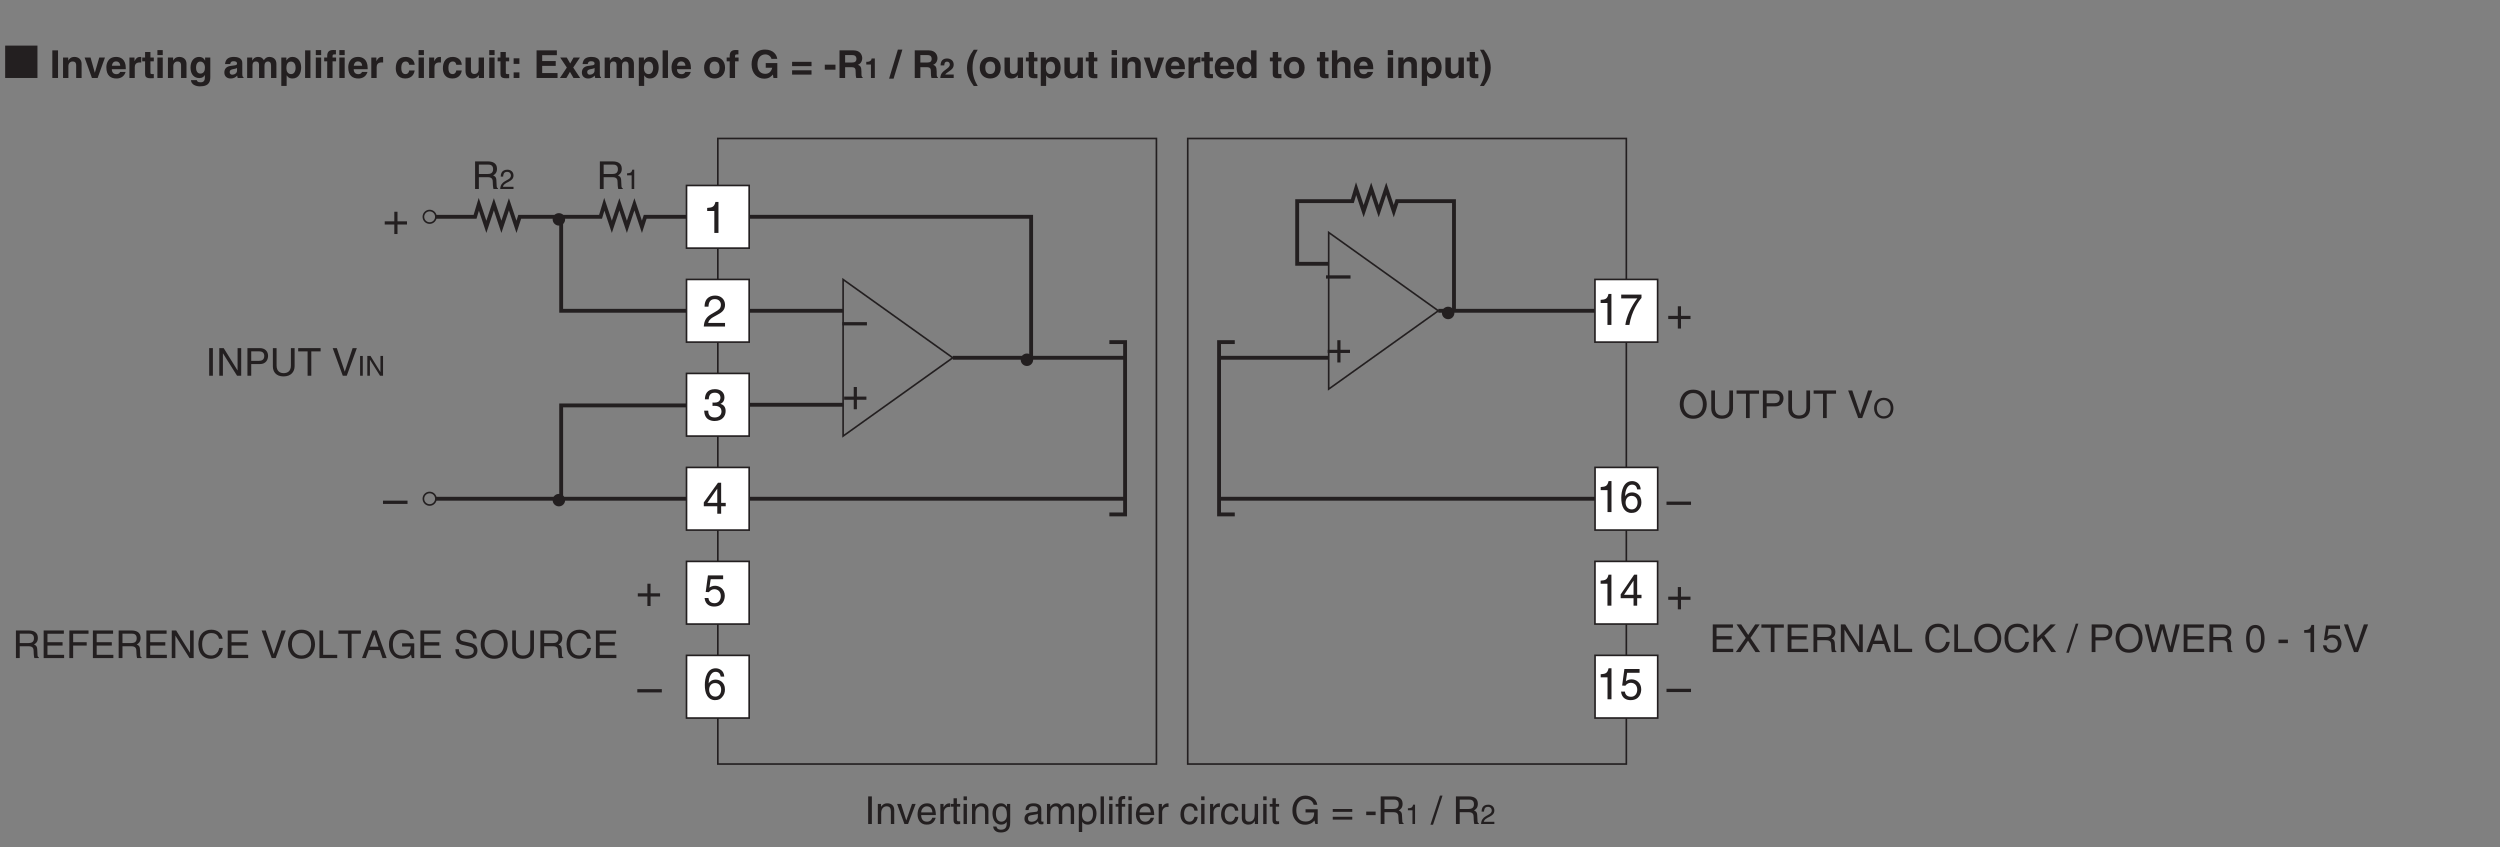 <?xml version="1.0" encoding="UTF-8"?>
<svg xmlns="http://www.w3.org/2000/svg" xmlns:xlink="http://www.w3.org/1999/xlink" width="452.42pt" height="153.37pt" viewBox="0 0 452.42 153.37" version="1.2">
<rect x="0" y="0" width="452.42" height="153.37" fill="#808080" stroke="none"/>
<defs>
<g>
<symbol overflow="visible" id="glyph0-0">
<path style="stroke:none;" d="M 0 0 L 3.984 0 L 3.984 -5.578 L 0 -5.578 Z M 1.984 -3.141 L 0.641 -5.172 L 3.344 -5.172 Z M 2.234 -2.781 L 3.578 -4.828 L 3.578 -0.75 Z M 0.641 -0.391 L 1.984 -2.438 L 3.344 -0.391 Z M 0.391 -4.828 L 1.75 -2.781 L 0.391 -0.75 Z M 0.391 -4.828 "/>
</symbol>
<symbol overflow="visible" id="glyph0-1">
<path style="stroke:none;" d="M 2.047 -2.297 L 0.312 -2.297 L 0.312 -1.719 L 2.047 -1.719 L 2.047 0 L 2.625 0 L 2.625 -1.719 L 4.344 -1.719 L 4.344 -2.297 L 2.625 -2.297 L 2.625 -4.031 L 2.047 -4.031 Z M 2.047 -2.297 "/>
</symbol>
<symbol overflow="visible" id="glyph0-2">
<path style="stroke:none;" d="M 4.438 -2.5 L 0 -2.5 L 0 -1.906 L 4.438 -1.906 Z M 4.438 -2.5 "/>
</symbol>
<symbol overflow="visible" id="glyph0-3">
<path style="stroke:none;" d="M 2.859 -5.609 L 2.312 -5.609 C 2.094 -4.688 1.719 -4.594 0.812 -4.531 L 0.812 -3.969 L 2.109 -3.969 L 2.109 0 L 2.859 0 Z M 2.859 -5.609 "/>
</symbol>
<symbol overflow="visible" id="glyph0-4">
<path style="stroke:none;" d="M 1.047 -3.594 C 1.078 -3.984 1.125 -4.969 2.188 -4.969 C 3 -4.969 3.297 -4.406 3.297 -3.953 C 3.297 -3.234 2.859 -3 2.266 -2.656 L 1.516 -2.219 C 0.766 -1.781 0.25 -1.156 0.203 0 L 4.047 0 L 4.047 -0.656 L 1 -0.656 C 1.031 -0.875 1.188 -1.312 1.953 -1.734 L 2.547 -2.062 C 3.375 -2.5 4.047 -2.922 4.047 -3.922 C 4.047 -4.969 3.266 -5.609 2.281 -5.609 C 1.688 -5.609 0.344 -5.422 0.344 -3.594 Z M 1.047 -3.594 "/>
</symbol>
<symbol overflow="visible" id="glyph0-5">
<path style="stroke:none;" d="M 4.172 -1.359 L 4.172 -1.969 L 3.344 -1.969 L 3.344 -5.609 L 2.766 -5.609 L 0.203 -2.047 L 0.203 -1.359 L 2.641 -1.359 L 2.641 0 L 3.344 0 L 3.344 -1.359 Z M 2.625 -4.516 L 2.641 -4.516 L 2.641 -1.969 L 0.844 -1.969 Z M 2.625 -4.516 "/>
</symbol>
<symbol overflow="visible" id="glyph0-6">
<path style="stroke:none;" d="M 1.781 -2.578 C 1.891 -2.578 2 -2.594 2.109 -2.594 C 2.578 -2.594 3.406 -2.5 3.406 -1.562 C 3.406 -0.922 2.906 -0.484 2.188 -0.484 C 1.141 -0.484 1.016 -1.188 1 -1.719 L 0.266 -1.719 C 0.312 -1.062 0.484 -0.422 1.109 -0.094 C 1.375 0.047 1.734 0.156 2.141 0.156 C 3.562 0.156 4.156 -0.734 4.156 -1.656 C 4.156 -2.406 3.766 -2.781 3.234 -2.953 L 3.234 -2.969 C 3.531 -3.062 3.938 -3.406 3.938 -4.125 C 3.938 -4.984 3.297 -5.609 2.219 -5.609 C 0.734 -5.609 0.406 -4.594 0.406 -3.766 L 1.094 -3.766 C 1.125 -4.156 1.188 -4.969 2.188 -4.969 C 3.016 -4.969 3.219 -4.422 3.219 -4.094 C 3.219 -3.391 2.688 -3.172 2.156 -3.172 C 2.031 -3.172 1.906 -3.172 1.781 -3.188 Z M 1.781 -2.578 "/>
</symbol>
<symbol overflow="visible" id="glyph1-0">
<path style="stroke:none;" d="M 0 0 L 3.484 0 L 3.484 -4.875 L 0 -4.875 Z M 1.734 -2.75 L 0.562 -4.531 L 2.922 -4.531 Z M 1.953 -2.438 L 3.141 -4.219 L 3.141 -0.656 Z M 0.562 -0.344 L 1.734 -2.125 L 2.922 -0.344 Z M 0.344 -4.219 L 1.531 -2.438 L 0.344 -0.656 Z M 0.344 -4.219 "/>
</symbol>
<symbol overflow="visible" id="glyph1-1">
<path style="stroke:none;" d="M 1.297 -2.141 L 2.922 -2.141 C 3.734 -2.141 3.812 -1.672 3.812 -1.25 C 3.812 -1.062 3.844 -0.312 3.938 0 L 4.766 0 L 4.766 -0.109 C 4.562 -0.234 4.516 -0.328 4.516 -0.609 L 4.469 -1.516 C 4.453 -2.219 4.156 -2.344 3.875 -2.453 C 4.188 -2.641 4.578 -2.922 4.578 -3.656 C 4.578 -4.719 3.75 -5 2.922 -5 L 0.609 -5 L 0.609 0 L 1.297 0 Z M 1.297 -4.422 L 2.969 -4.422 C 3.312 -4.422 3.875 -4.359 3.875 -3.594 C 3.875 -2.844 3.359 -2.719 2.859 -2.719 L 1.297 -2.719 Z M 1.297 -4.422 "/>
</symbol>
<symbol overflow="visible" id="glyph1-2">
<path style="stroke:none;" d="M 1.312 -5 L 0.641 -5 L 0.641 0 L 1.312 0 Z M 1.312 -5 "/>
</symbol>
<symbol overflow="visible" id="glyph1-3">
<path style="stroke:none;" d="M 3.422 -2.484 C 3.422 -3.516 2.703 -3.75 2.141 -3.75 C 1.516 -3.75 1.172 -3.328 1.047 -3.125 L 1.031 -3.125 L 1.031 -3.641 L 0.453 -3.641 L 0.453 0 L 1.062 0 L 1.062 -1.984 C 1.062 -2.969 1.672 -3.203 2.031 -3.203 C 2.625 -3.203 2.812 -2.875 2.812 -2.25 L 2.812 0 L 3.422 0 Z M 3.422 -2.484 "/>
</symbol>
<symbol overflow="visible" id="glyph1-4">
<path style="stroke:none;" d="M 1.734 -0.672 L 1.719 -0.672 L 0.766 -3.641 L 0.062 -3.641 L 1.391 0 L 2.047 0 L 3.422 -3.641 L 2.766 -3.641 Z M 1.734 -0.672 "/>
</symbol>
<symbol overflow="visible" id="glyph1-5">
<path style="stroke:none;" d="M 2.938 -1.141 C 2.906 -0.875 2.578 -0.422 2 -0.422 C 1.297 -0.422 0.938 -0.859 0.938 -1.625 L 3.594 -1.625 C 3.594 -2.906 3.078 -3.75 2.031 -3.75 C 0.828 -3.75 0.281 -2.844 0.281 -1.719 C 0.281 -0.672 0.891 0.109 1.906 0.109 C 2.5 0.109 2.734 -0.031 2.906 -0.141 C 3.359 -0.453 3.531 -0.969 3.547 -1.141 Z M 0.938 -2.109 C 0.938 -2.672 1.375 -3.203 1.938 -3.203 C 2.688 -3.203 2.922 -2.672 2.969 -2.109 Z M 0.938 -2.109 "/>
</symbol>
<symbol overflow="visible" id="glyph1-6">
<path style="stroke:none;" d="M 1.156 -2.125 C 1.156 -2.641 1.516 -3.094 2.078 -3.094 L 2.312 -3.094 L 2.312 -3.734 C 2.266 -3.75 2.234 -3.75 2.156 -3.75 C 1.688 -3.75 1.375 -3.469 1.125 -3.031 L 1.109 -3.031 L 1.109 -3.641 L 0.531 -3.641 L 0.531 0 L 1.156 0 Z M 1.156 -2.125 "/>
</symbol>
<symbol overflow="visible" id="glyph1-7">
<path style="stroke:none;" d="M 1.797 -3.141 L 1.797 -3.641 L 1.203 -3.641 L 1.203 -4.656 L 0.594 -4.656 L 0.594 -3.641 L 0.094 -3.641 L 0.094 -3.141 L 0.594 -3.141 L 0.594 -0.734 C 0.594 -0.297 0.719 0.047 1.328 0.047 C 1.391 0.047 1.562 0.016 1.797 0 L 1.797 -0.484 L 1.578 -0.484 C 1.453 -0.484 1.203 -0.484 1.203 -0.766 L 1.203 -3.141 Z M 1.797 -3.141 "/>
</symbol>
<symbol overflow="visible" id="glyph1-8">
<path style="stroke:none;" d="M 1.078 -3.641 L 0.469 -3.641 L 0.469 0 L 1.078 0 Z M 1.078 -4.312 L 1.078 -5 L 0.469 -5 L 0.469 -4.312 Z M 1.078 -4.312 "/>
</symbol>
<symbol overflow="visible" id="glyph1-9">
<path style="stroke:none;" d="M 0.906 -1.828 C 0.906 -2.297 0.969 -3.203 1.906 -3.203 C 2.797 -3.203 2.891 -2.25 2.891 -1.656 C 2.891 -0.688 2.281 -0.422 1.891 -0.422 C 1.219 -0.422 0.906 -1.031 0.906 -1.828 Z M 3.484 -3.641 L 2.906 -3.641 L 2.906 -3.125 L 2.891 -3.125 C 2.734 -3.344 2.453 -3.75 1.797 -3.75 C 0.828 -3.75 0.281 -2.953 0.281 -1.938 C 0.281 -1.062 0.641 0.109 1.875 0.109 C 2.375 0.109 2.688 -0.125 2.844 -0.391 L 2.844 -0.406 L 2.859 -0.406 L 2.859 -0.266 C 2.859 0.172 2.891 1.031 1.828 1.031 C 1.672 1.031 1.109 1.031 1 0.453 L 0.391 0.453 C 0.516 1.422 1.359 1.531 1.781 1.531 C 3.469 1.531 3.484 0.219 3.484 -0.297 Z M 3.484 -3.641 "/>
</symbol>
<symbol overflow="visible" id="glyph1-10">
<path style="stroke:none;" d=""/>
</symbol>
<symbol overflow="visible" id="glyph1-11">
<path style="stroke:none;" d="M 1 -2.531 C 1.031 -2.812 1.141 -3.234 1.828 -3.234 C 2.406 -3.234 2.688 -3.031 2.688 -2.641 C 2.688 -2.281 2.516 -2.234 2.375 -2.219 L 1.359 -2.094 C 0.344 -1.969 0.25 -1.25 0.25 -0.953 C 0.25 -0.328 0.719 0.109 1.391 0.109 C 2.109 0.109 2.469 -0.234 2.703 -0.484 C 2.734 -0.203 2.812 0.062 3.359 0.062 C 3.5 0.062 3.594 0.031 3.688 0 L 3.688 -0.453 C 3.625 -0.438 3.547 -0.422 3.484 -0.422 C 3.359 -0.422 3.297 -0.484 3.297 -0.641 L 3.297 -2.734 C 3.297 -3.672 2.234 -3.75 1.938 -3.75 C 1.031 -3.75 0.453 -3.406 0.438 -2.531 Z M 2.672 -1.266 C 2.672 -0.781 2.125 -0.406 1.547 -0.406 C 1.094 -0.406 0.891 -0.641 0.891 -1.031 C 0.891 -1.5 1.359 -1.594 1.672 -1.625 C 2.422 -1.734 2.578 -1.781 2.672 -1.859 Z M 2.672 -1.266 "/>
</symbol>
<symbol overflow="visible" id="glyph1-12">
<path style="stroke:none;" d="M 0.453 0 L 1.062 0 L 1.062 -1.984 C 1.062 -2.969 1.672 -3.203 2.031 -3.203 C 2.484 -3.203 2.594 -2.828 2.594 -2.516 L 2.594 0 L 3.219 0 L 3.219 -2.219 C 3.219 -2.703 3.547 -3.203 4.062 -3.203 C 4.594 -3.203 4.75 -2.859 4.75 -2.359 L 4.75 0 L 5.359 0 L 5.359 -2.516 C 5.359 -3.547 4.625 -3.75 4.234 -3.75 C 3.672 -3.75 3.422 -3.5 3.109 -3.156 C 3.016 -3.359 2.797 -3.75 2.141 -3.75 C 1.484 -3.75 1.172 -3.328 1.047 -3.125 L 1.031 -3.125 L 1.031 -3.641 L 0.453 -3.641 Z M 0.453 0 "/>
</symbol>
<symbol overflow="visible" id="glyph1-13">
<path style="stroke:none;" d="M 0.984 -1.656 C 0.984 -2.25 1.094 -3.203 1.969 -3.203 C 2.922 -3.203 2.969 -2.297 2.969 -1.828 C 2.969 -1.031 2.656 -0.422 1.984 -0.422 C 1.594 -0.422 0.984 -0.688 0.984 -1.656 Z M 0.406 1.438 L 1.016 1.438 L 1.016 -0.391 L 1.031 -0.391 C 1.188 -0.125 1.516 0.109 2 0.109 C 3.234 0.109 3.609 -1.062 3.609 -1.938 C 3.609 -2.953 3.047 -3.75 2.078 -3.75 C 1.422 -3.75 1.141 -3.344 1 -3.125 L 0.984 -3.125 L 0.984 -3.641 L 0.406 -3.641 Z M 0.406 1.438 "/>
</symbol>
<symbol overflow="visible" id="glyph1-14">
<path style="stroke:none;" d="M 1.078 -5 L 0.469 -5 L 0.469 0 L 1.078 0 Z M 1.078 -5 "/>
</symbol>
<symbol overflow="visible" id="glyph1-15">
<path style="stroke:none;" d="M 1.828 -3.141 L 1.828 -3.641 L 1.219 -3.641 L 1.219 -4.094 C 1.219 -4.391 1.312 -4.516 1.578 -4.516 C 1.656 -4.516 1.75 -4.516 1.828 -4.516 L 1.828 -5.062 C 1.734 -5.062 1.641 -5.078 1.547 -5.078 C 0.953 -5.078 0.594 -4.828 0.594 -4.266 L 0.594 -3.641 L 0.094 -3.641 L 0.094 -3.141 L 0.594 -3.141 L 0.594 0 L 1.219 0 L 1.219 -3.141 Z M 1.828 -3.141 "/>
</symbol>
<symbol overflow="visible" id="glyph1-16">
<path style="stroke:none;" d="M 3.328 -2.422 C 3.281 -3.047 2.906 -3.75 1.953 -3.75 C 0.75 -3.75 0.203 -2.844 0.203 -1.719 C 0.203 -0.672 0.812 0.109 1.844 0.109 C 2.906 0.109 3.266 -0.703 3.328 -1.297 L 2.734 -1.297 C 2.625 -0.734 2.266 -0.422 1.859 -0.422 C 1.016 -0.422 0.859 -1.203 0.859 -1.828 C 0.859 -2.469 1.109 -3.203 1.875 -3.203 C 2.391 -3.203 2.656 -2.906 2.734 -2.422 Z M 3.328 -2.422 "/>
</symbol>
<symbol overflow="visible" id="glyph1-17">
<path style="stroke:none;" d="M 3.406 0 L 3.406 -3.641 L 2.797 -3.641 L 2.797 -1.641 C 2.797 -1.109 2.562 -0.422 1.797 -0.422 C 1.391 -0.422 1.094 -0.625 1.094 -1.219 L 1.094 -3.641 L 0.469 -3.641 L 0.469 -1.031 C 0.469 -0.156 1.125 0.109 1.656 0.109 C 2.25 0.109 2.562 -0.125 2.812 -0.547 L 2.828 -0.531 L 2.828 0 Z M 3.406 0 "/>
</symbol>
<symbol overflow="visible" id="glyph1-18">
<path style="stroke:none;" d="M 2.703 -2.094 L 4.266 -2.094 C 4.266 -1.562 4.156 -1.109 3.719 -0.766 C 3.359 -0.469 2.953 -0.453 2.703 -0.453 C 1.359 -0.453 1.031 -1.484 1.031 -2.516 C 1.031 -3.812 1.766 -4.531 2.672 -4.531 C 3.219 -4.531 3.953 -4.359 4.172 -3.484 L 4.828 -3.484 C 4.672 -4.609 3.641 -5.141 2.703 -5.141 C 1.078 -5.141 0.328 -3.766 0.328 -2.547 C 0.328 -2.016 0.359 -1.156 1.125 -0.438 C 1.375 -0.188 1.797 0.125 2.656 0.125 C 3.344 0.125 3.969 -0.172 4.312 -0.641 L 4.469 0 L 4.906 0 L 4.906 -2.672 L 2.703 -2.672 Z M 2.703 -2.094 "/>
</symbol>
<symbol overflow="visible" id="glyph1-19">
<path style="stroke:none;" d="M 3.797 -2.719 L 0.266 -2.719 L 0.266 -2.203 L 3.797 -2.203 Z M 3.797 -1.312 L 0.266 -1.312 L 0.266 -0.797 L 3.797 -0.797 Z M 3.797 -1.312 "/>
</symbol>
<symbol overflow="visible" id="glyph1-20">
<path style="stroke:none;" d="M 2.016 -2.25 L 0.312 -2.25 L 0.312 -1.609 L 2.016 -1.609 Z M 2.016 -2.25 "/>
</symbol>
<symbol overflow="visible" id="glyph1-21">
<path style="stroke:none;" d="M 2.062 -5.141 L 1.594 -5.141 L -0.125 0.125 L 0.344 0.125 Z M 2.062 -5.141 "/>
</symbol>
<symbol overflow="visible" id="glyph1-22">
<path style="stroke:none;" d="M 4.453 -2.5 C 4.453 -1.328 3.797 -0.469 2.703 -0.469 C 1.625 -0.469 0.969 -1.328 0.969 -2.5 C 0.969 -3.672 1.625 -4.531 2.703 -4.531 C 3.797 -4.531 4.453 -3.672 4.453 -2.5 Z M 5.156 -2.5 C 5.156 -3.578 4.578 -5.141 2.703 -5.141 C 0.844 -5.141 0.266 -3.578 0.266 -2.5 C 0.266 -1.422 0.844 0.125 2.703 0.125 C 4.578 0.125 5.156 -1.422 5.156 -2.5 Z M 5.156 -2.5 "/>
</symbol>
<symbol overflow="visible" id="glyph1-23">
<path style="stroke:none;" d="M 3.812 -5 L 3.812 -1.844 C 3.812 -0.75 3.109 -0.469 2.5 -0.469 C 1.891 -0.469 1.219 -0.766 1.219 -1.859 L 1.219 -5 L 0.547 -5 L 0.547 -1.672 C 0.547 -0.734 1.125 0.125 2.469 0.125 C 3.844 0.125 4.484 -0.734 4.484 -1.75 L 4.484 -5 Z M 3.812 -5 "/>
</symbol>
<symbol overflow="visible" id="glyph1-24">
<path style="stroke:none;" d="M 0.094 -4.406 L 1.797 -4.406 L 1.797 0 L 2.469 0 L 2.469 -4.406 L 4.156 -4.406 L 4.156 -5 L 0.094 -5 Z M 0.094 -4.406 "/>
</symbol>
<symbol overflow="visible" id="glyph1-25">
<path style="stroke:none;" d="M 1.281 -4.422 L 2.641 -4.422 C 3.203 -4.422 3.641 -4.219 3.641 -3.594 C 3.641 -2.906 3.219 -2.688 2.625 -2.688 L 1.281 -2.688 Z M 1.281 -2.109 L 2.844 -2.109 C 3.938 -2.109 4.328 -2.906 4.328 -3.594 C 4.328 -4.406 3.781 -5 2.844 -5 L 0.594 -5 L 0.594 0 L 1.281 0 Z M 1.281 -2.109 "/>
</symbol>
<symbol overflow="visible" id="glyph1-26">
<path style="stroke:none;" d="M 2.328 -0.734 L 0.891 -5 L 0.141 -5 L 1.969 0 L 2.688 0 L 4.516 -5 L 3.75 -5 Z M 2.328 -0.734 "/>
</symbol>
<symbol overflow="visible" id="glyph1-27">
<path style="stroke:none;" d="M 3.844 -0.969 L 3.828 -0.969 L 1.328 -5 L 0.531 -5 L 0.531 0 L 1.188 0 L 1.188 -4.047 L 1.203 -4.047 L 3.75 0 L 4.5 0 L 4.5 -5 L 3.844 -5 Z M 3.844 -0.969 "/>
</symbol>
<symbol overflow="visible" id="glyph1-28">
<path style="stroke:none;" d="M 4.297 -0.594 L 1.281 -0.594 L 1.281 -2.266 L 4.016 -2.266 L 4.016 -2.875 L 1.281 -2.875 L 1.281 -4.406 L 4.25 -4.406 L 4.25 -5 L 0.594 -5 L 0.594 0 L 4.297 0 Z M 4.297 -0.594 "/>
</symbol>
<symbol overflow="visible" id="glyph1-29">
<path style="stroke:none;" d="M 1.281 -2.266 L 3.734 -2.266 L 3.734 -2.875 L 1.281 -2.875 L 1.281 -4.406 L 4.062 -4.406 L 4.062 -5 L 0.594 -5 L 0.594 0 L 1.281 0 Z M 1.281 -2.266 "/>
</symbol>
<symbol overflow="visible" id="glyph1-30">
<path style="stroke:none;" d="M 4.703 -3.5 C 4.594 -4.328 3.938 -5.141 2.641 -5.141 C 1.188 -5.141 0.312 -4.062 0.312 -2.531 C 0.312 -0.609 1.422 0.125 2.562 0.125 C 2.938 0.125 4.469 0.047 4.75 -1.844 L 4.094 -1.844 C 3.859 -0.672 3.094 -0.469 2.656 -0.469 C 1.422 -0.469 1 -1.375 1 -2.547 C 1 -3.875 1.734 -4.531 2.641 -4.531 C 3.125 -4.531 3.859 -4.375 4.047 -3.5 Z M 4.703 -3.5 "/>
</symbol>
<symbol overflow="visible" id="glyph1-31">
<path style="stroke:none;" d="M 1.203 -5 L 0.531 -5 L 0.531 0 L 3.75 0 L 3.75 -0.594 L 1.203 -0.594 Z M 1.203 -5 "/>
</symbol>
<symbol overflow="visible" id="glyph1-32">
<path style="stroke:none;" d="M 3.328 -1.453 L 3.812 0 L 4.562 0 L 2.75 -5 L 1.984 -5 L 0.094 0 L 0.797 0 L 1.312 -1.453 Z M 1.531 -2.062 L 2.328 -4.266 L 2.344 -4.266 L 3.078 -2.062 Z M 1.531 -2.062 "/>
</symbol>
<symbol overflow="visible" id="glyph1-33">
<path style="stroke:none;" d="M 4.188 -3.547 C 4.156 -4.094 3.984 -5.141 2.234 -5.141 C 1.016 -5.141 0.516 -4.375 0.516 -3.594 C 0.516 -2.719 1.25 -2.484 1.578 -2.406 L 2.594 -2.172 C 3.422 -1.984 3.672 -1.812 3.672 -1.297 C 3.672 -0.578 2.844 -0.453 2.359 -0.453 C 1.719 -0.453 0.969 -0.703 0.969 -1.609 L 0.344 -1.609 C 0.344 -1.156 0.422 -0.734 0.844 -0.344 C 1.078 -0.141 1.438 0.125 2.359 0.125 C 3.219 0.125 4.328 -0.188 4.328 -1.375 C 4.328 -2.172 3.828 -2.562 3.188 -2.719 L 1.75 -3.047 C 1.469 -3.109 1.156 -3.25 1.156 -3.672 C 1.156 -4.438 1.875 -4.562 2.312 -4.562 C 2.875 -4.562 3.516 -4.312 3.547 -3.547 Z M 4.188 -3.547 "/>
</symbol>
<symbol overflow="visible" id="glyph1-34">
<path style="stroke:none;" d="M 2.766 -2.562 L 4.438 -5 L 3.625 -5 L 2.359 -3.094 L 1.094 -5 L 0.25 -5 L 1.922 -2.562 L 0.125 0 L 0.953 0 L 2.328 -2.062 L 3.672 0 L 4.516 0 Z M 2.766 -2.562 "/>
</symbol>
<symbol overflow="visible" id="glyph1-35">
<path style="stroke:none;" d="M 1.203 -1.75 L 2 -2.516 L 3.75 0 L 4.625 0 L 2.484 -2.984 L 4.562 -5 L 3.625 -5 L 1.203 -2.578 L 1.203 -5 L 0.531 -5 L 0.531 0 L 1.203 0 Z M 1.203 -1.75 "/>
</symbol>
<symbol overflow="visible" id="glyph1-36">
<path style="stroke:none;" d="M 3.281 -4.141 L 3.297 -4.141 L 4.438 0 L 5.156 0 L 6.469 -5 L 5.719 -5 L 4.781 -0.938 L 3.656 -5 L 2.906 -5 L 1.797 -0.938 L 1.781 -0.938 L 0.844 -5 L 0.109 -5 L 1.422 0 L 2.125 0 Z M 3.281 -4.141 "/>
</symbol>
<symbol overflow="visible" id="glyph1-37">
<path style="stroke:none;" d="M 2.969 -2.391 C 2.969 -1.156 2.641 -0.422 1.938 -0.422 C 1.234 -0.422 0.906 -1.156 0.906 -2.391 C 0.906 -3.609 1.234 -4.344 1.938 -4.344 C 2.641 -4.344 2.969 -3.609 2.969 -2.391 Z M 3.609 -2.391 C 3.609 -3.406 3.344 -4.906 1.938 -4.906 C 0.531 -4.906 0.266 -3.406 0.266 -2.391 C 0.266 -1.359 0.531 0.125 1.938 0.125 C 3.344 0.125 3.609 -1.359 3.609 -2.391 Z M 3.609 -2.391 "/>
</symbol>
<symbol overflow="visible" id="glyph1-38">
<path style="stroke:none;" d="M 2.5 -4.906 L 2.016 -4.906 C 1.828 -4.094 1.5 -4.016 0.703 -3.969 L 0.703 -3.484 L 1.844 -3.484 L 1.844 0 L 2.5 0 Z M 2.5 -4.906 "/>
</symbol>
<symbol overflow="visible" id="glyph1-39">
<path style="stroke:none;" d="M 1.234 -4.188 L 3.312 -4.188 L 3.312 -4.797 L 0.781 -4.797 L 0.406 -2.172 L 0.938 -2.141 C 1.156 -2.438 1.484 -2.609 1.844 -2.609 C 2.453 -2.609 2.922 -2.219 2.922 -1.516 C 2.922 -0.906 2.531 -0.391 1.891 -0.391 C 1.344 -0.391 0.922 -0.641 0.859 -1.219 L 0.219 -1.219 C 0.344 -0.125 1.156 0.125 1.812 0.125 C 3.344 0.125 3.578 -1.047 3.578 -1.594 C 3.578 -2.594 2.766 -3.156 1.969 -3.156 C 1.531 -3.156 1.234 -3.016 1.031 -2.844 Z M 1.234 -4.188 "/>
</symbol>
<symbol overflow="visible" id="glyph2-0">
<path style="stroke:none;" d="M 0 0 L 2.5 0 L 2.5 -3.484 L 0 -3.484 Z M 1.25 -1.969 L 0.406 -3.234 L 2.094 -3.234 Z M 1.391 -1.75 L 2.25 -3.016 L 2.25 -0.469 Z M 0.406 -0.25 L 1.25 -1.516 L 2.094 -0.25 Z M 0.25 -3.016 L 1.094 -1.75 L 0.25 -0.469 Z M 0.25 -3.016 "/>
</symbol>
<symbol overflow="visible" id="glyph2-1">
<path style="stroke:none;" d="M 0.656 -2.25 C 0.672 -2.5 0.703 -3.109 1.359 -3.109 C 1.875 -3.109 2.062 -2.75 2.062 -2.484 C 2.062 -2.016 1.797 -1.875 1.422 -1.656 L 0.953 -1.391 C 0.484 -1.109 0.156 -0.734 0.125 0 L 2.531 0 L 2.531 -0.406 L 0.625 -0.406 C 0.641 -0.547 0.75 -0.828 1.219 -1.094 L 1.594 -1.281 C 2.109 -1.562 2.531 -1.828 2.531 -2.453 C 2.531 -3.109 2.031 -3.5 1.438 -3.5 C 1.047 -3.5 0.219 -3.391 0.219 -2.25 Z M 0.656 -2.25 "/>
</symbol>
<symbol overflow="visible" id="glyph2-2">
<path style="stroke:none;" d="M 1.797 -3.5 L 1.453 -3.5 C 1.312 -2.938 1.078 -2.875 0.5 -2.844 L 0.5 -2.484 L 1.328 -2.484 L 1.328 0 L 1.797 0 Z M 1.797 -3.5 "/>
</symbol>
<symbol overflow="visible" id="glyph2-3">
<path style="stroke:none;" d="M 3.188 -1.797 C 3.188 -0.953 2.719 -0.328 1.938 -0.328 C 1.156 -0.328 0.688 -0.953 0.688 -1.797 C 0.688 -2.625 1.156 -3.25 1.938 -3.25 C 2.719 -3.25 3.188 -2.625 3.188 -1.797 Z M 3.688 -1.797 C 3.688 -2.562 3.281 -3.672 1.938 -3.672 C 0.609 -3.672 0.188 -2.562 0.188 -1.797 C 0.188 -1.016 0.609 0.094 1.938 0.094 C 3.281 0.094 3.688 -1.016 3.688 -1.797 Z M 3.688 -1.797 "/>
</symbol>
<symbol overflow="visible" id="glyph2-4">
<path style="stroke:none;" d="M 0.938 -3.578 L 0.453 -3.578 L 0.453 0 L 0.938 0 Z M 0.938 -3.578 "/>
</symbol>
<symbol overflow="visible" id="glyph2-5">
<path style="stroke:none;" d="M 2.75 -0.688 L 2.734 -0.688 L 0.953 -3.578 L 0.375 -3.578 L 0.375 0 L 0.844 0 L 0.844 -2.891 L 0.859 -2.891 L 2.672 0 L 3.219 0 L 3.219 -3.578 L 2.75 -3.578 Z M 2.75 -0.688 "/>
</symbol>
<symbol overflow="visible" id="glyph3-0">
<path style="stroke:none;" d="M 0 0 L 4.234 0 L 4.234 -5.922 L 0 -5.922 Z M 2.125 -3.344 L 0.672 -5.5 L 3.562 -5.5 Z M 2.375 -2.969 L 3.812 -5.125 L 3.812 -0.797 Z M 0.672 -0.422 L 2.125 -2.578 L 3.562 -0.422 Z M 0.422 -5.125 L 1.859 -2.969 L 0.422 -0.797 Z M 0.422 -5.125 "/>
</symbol>
<symbol overflow="visible" id="glyph3-1">
<path style="stroke:none;" d="M 6.141 0 L 6.141 -5.859 L 0.297 -5.859 L 0.297 0 Z M 6.141 0 "/>
</symbol>
<symbol overflow="visible" id="glyph4-0">
<path style="stroke:none;" d="M 0 0 L 3.484 0 L 3.484 -4.875 L 0 -4.875 Z M 1.734 -2.75 L 0.562 -4.531 L 2.922 -4.531 Z M 1.953 -2.438 L 3.141 -4.219 L 3.141 -0.656 Z M 0.562 -0.344 L 1.734 -2.125 L 2.922 -0.344 Z M 0.344 -4.219 L 1.531 -2.438 L 0.344 -0.656 Z M 0.344 -4.219 "/>
</symbol>
<symbol overflow="visible" id="glyph4-1">
<path style="stroke:none;" d=""/>
</symbol>
<symbol overflow="visible" id="glyph5-0">
<path style="stroke:none;" d="M 0 0 L 3.484 0 L 3.484 -4.875 L 0 -4.875 Z M 1.734 -2.75 L 0.562 -4.531 L 2.922 -4.531 Z M 1.953 -2.438 L 3.141 -4.219 L 3.141 -0.656 Z M 0.562 -0.344 L 1.734 -2.125 L 2.922 -0.344 Z M 0.344 -4.219 L 1.531 -2.438 L 0.344 -0.656 Z M 0.344 -4.219 "/>
</symbol>
<symbol overflow="visible" id="glyph5-1">
<path style="stroke:none;" d="M 1.484 -5 L 0.453 -5 L 0.453 0 L 1.484 0 Z M 1.484 -5 "/>
</symbol>
<symbol overflow="visible" id="glyph5-2">
<path style="stroke:none;" d="M 3.812 -2.562 C 3.812 -3.375 3.234 -3.812 2.516 -3.812 C 1.812 -3.812 1.531 -3.391 1.406 -3.156 L 1.391 -3.156 L 1.391 -3.703 L 0.453 -3.703 L 0.453 0 L 1.422 0 L 1.422 -2.125 C 1.422 -2.688 1.766 -2.984 2.188 -2.984 C 2.812 -2.984 2.828 -2.516 2.828 -2.25 L 2.828 0 L 3.812 0 Z M 3.812 -2.562 "/>
</symbol>
<symbol overflow="visible" id="glyph5-3">
<path style="stroke:none;" d="M 3.781 -3.703 L 2.75 -3.703 L 1.953 -0.969 L 1.938 -0.969 L 1.172 -3.703 L 0.094 -3.703 L 1.422 0 L 2.453 0 Z M 3.781 -3.703 "/>
</symbol>
<symbol overflow="visible" id="glyph5-4">
<path style="stroke:none;" d="M 2.641 -1.094 C 2.562 -0.828 2.281 -0.688 2 -0.688 C 1.219 -0.688 1.156 -1.312 1.141 -1.594 L 3.672 -1.594 L 3.672 -1.766 C 3.672 -3.453 2.672 -3.812 1.938 -3.812 C 0.312 -3.812 0.156 -2.375 0.156 -1.938 C 0.156 -0.406 0.969 0.094 2 0.094 C 2.641 0.094 3.375 -0.188 3.641 -1.094 Z M 1.156 -2.219 C 1.219 -2.703 1.469 -3 1.922 -3 C 2.234 -3 2.625 -2.828 2.672 -2.219 Z M 1.156 -2.219 "/>
</symbol>
<symbol overflow="visible" id="glyph5-5">
<path style="stroke:none;" d="M 0.453 0 L 1.422 0 L 1.422 -1.938 C 1.422 -2.344 1.562 -2.812 2.328 -2.812 C 2.406 -2.812 2.516 -2.812 2.594 -2.797 L 2.594 -3.797 C 2.531 -3.797 2.469 -3.812 2.406 -3.812 C 1.812 -3.812 1.594 -3.438 1.391 -3.062 L 1.375 -3.062 L 1.375 -3.703 L 0.453 -3.703 Z M 0.453 0 "/>
</symbol>
<symbol overflow="visible" id="glyph5-6">
<path style="stroke:none;" d="M 1.547 -4.703 L 0.578 -4.703 L 0.578 -3.703 L 0.062 -3.703 L 0.062 -3.016 L 0.578 -3.016 L 0.578 -0.766 C 0.578 -0.281 0.719 0.047 1.562 0.047 L 1.688 0.047 C 1.844 0.047 2 0.031 2.156 0.031 L 2.156 -0.703 C 2.078 -0.703 2.016 -0.703 1.953 -0.703 C 1.547 -0.703 1.547 -0.781 1.547 -1 L 1.547 -3.016 L 2.156 -3.016 L 2.156 -3.703 L 1.547 -3.703 Z M 1.547 -4.703 "/>
</symbol>
<symbol overflow="visible" id="glyph5-7">
<path style="stroke:none;" d="M 0.484 -3.703 L 0.484 0 L 1.453 0 L 1.453 -3.703 Z M 1.453 -5.047 L 0.484 -5.047 L 0.484 -4.141 L 1.453 -4.141 Z M 1.453 -5.047 "/>
</symbol>
<symbol overflow="visible" id="glyph5-8">
<path style="stroke:none;" d="M 2.922 -3.703 L 2.922 -3.156 L 2.906 -3.156 C 2.781 -3.406 2.516 -3.812 1.812 -3.812 C 1 -3.812 0.281 -3.172 0.281 -1.891 C 0.281 -0.594 0.984 0.016 1.875 0.016 C 2.453 0.016 2.703 -0.25 2.859 -0.531 L 2.875 -0.516 L 2.875 -0.078 C 2.875 0.516 2.625 0.781 2.109 0.781 C 1.547 0.781 1.469 0.578 1.422 0.391 L 0.359 0.391 C 0.406 1.188 1.219 1.516 1.984 1.516 C 3.812 1.516 3.859 0.453 3.859 -0.188 L 3.859 -3.703 Z M 1.281 -1.828 C 1.281 -2.703 1.688 -2.969 2.047 -2.969 C 2.594 -2.969 2.891 -2.469 2.891 -1.875 C 2.891 -1.359 2.719 -0.797 2.062 -0.797 C 1.484 -0.797 1.281 -1.359 1.281 -1.828 Z M 1.281 -1.828 "/>
</symbol>
<symbol overflow="visible" id="glyph5-9">
<path style="stroke:none;" d=""/>
</symbol>
<symbol overflow="visible" id="glyph5-10">
<path style="stroke:none;" d="M 3.453 -2.734 C 3.453 -3.641 2.5 -3.812 1.984 -3.812 C 1.219 -3.812 0.438 -3.641 0.328 -2.516 L 1.266 -2.516 C 1.297 -2.719 1.375 -3.031 1.859 -3.031 C 2.109 -3.031 2.5 -3 2.5 -2.594 C 2.5 -2.391 2.312 -2.328 2.156 -2.297 L 1.281 -2.172 C 0.656 -2.078 0.203 -1.703 0.203 -0.984 C 0.203 -0.219 0.781 0.094 1.328 0.094 C 2 0.094 2.312 -0.203 2.531 -0.438 C 2.547 -0.234 2.562 -0.172 2.625 0 L 3.672 0 L 3.672 -0.141 C 3.547 -0.188 3.453 -0.281 3.453 -0.719 Z M 2.5 -1.328 C 2.5 -0.875 2.062 -0.594 1.625 -0.594 C 1.438 -0.594 1.172 -0.703 1.172 -1.047 C 1.172 -1.453 1.484 -1.547 1.844 -1.609 C 2.25 -1.672 2.406 -1.734 2.5 -1.812 Z M 2.5 -1.328 "/>
</symbol>
<symbol overflow="visible" id="glyph5-11">
<path style="stroke:none;" d="M 5.75 -2.562 C 5.75 -3.375 5.188 -3.812 4.469 -3.812 C 3.875 -3.812 3.609 -3.391 3.484 -3.219 C 3.219 -3.609 2.984 -3.812 2.453 -3.812 C 1.797 -3.812 1.516 -3.406 1.391 -3.156 L 1.375 -3.156 L 1.375 -3.703 L 0.453 -3.703 L 0.453 0 L 1.422 0 L 1.422 -2.266 C 1.422 -2.656 1.562 -2.984 2.031 -2.984 C 2.609 -2.984 2.609 -2.547 2.609 -2.234 L 2.609 0 L 3.594 0 L 3.594 -2.219 C 3.594 -2.656 3.766 -2.984 4.25 -2.984 C 4.531 -2.984 4.781 -2.797 4.781 -2.25 L 4.781 0 L 5.75 0 Z M 5.75 -2.562 "/>
</symbol>
<symbol overflow="visible" id="glyph5-12">
<path style="stroke:none;" d="M 1.359 -1.766 C 1.359 -2.359 1.531 -2.969 2.188 -2.969 C 2.812 -2.969 3.031 -2.406 3.031 -1.828 C 3.031 -1.391 2.844 -0.703 2.219 -0.703 C 1.609 -0.703 1.359 -1.219 1.359 -1.766 Z M 1.359 -3.703 L 0.438 -3.703 L 0.438 1.438 L 1.406 1.438 L 1.406 -0.469 L 1.422 -0.469 C 1.547 -0.266 1.781 0.094 2.469 0.094 C 3.562 0.094 4.031 -0.875 4.031 -1.891 C 4.031 -3.172 3.297 -3.812 2.484 -3.812 C 1.828 -3.812 1.562 -3.469 1.375 -3.172 L 1.359 -3.172 Z M 1.359 -3.703 "/>
</symbol>
<symbol overflow="visible" id="glyph5-13">
<path style="stroke:none;" d="M 1.453 -5 L 0.484 -5 L 0.484 0 L 1.453 0 Z M 1.453 -5 "/>
</symbol>
<symbol overflow="visible" id="glyph5-14">
<path style="stroke:none;" d="M 1.578 -3.016 L 2.219 -3.016 L 2.219 -3.703 L 1.578 -3.703 L 1.578 -3.859 C 1.578 -4.156 1.594 -4.266 1.922 -4.266 L 2.188 -4.266 L 2.188 -5.047 C 2.109 -5.062 1.984 -5.062 1.688 -5.062 C 1.031 -5.062 0.609 -4.781 0.609 -4 L 0.609 -3.703 L 0.062 -3.703 L 0.062 -3.016 L 0.609 -3.016 L 0.609 0 L 1.578 0 Z M 1.578 -3.016 "/>
</symbol>
<symbol overflow="visible" id="glyph5-15">
<path style="stroke:none;" d="M 2.656 -1.359 C 2.656 -1.172 2.484 -0.703 2 -0.703 C 1.25 -0.703 1.234 -1.5 1.234 -1.906 C 1.234 -2.375 1.406 -2.984 2.016 -2.984 L 2.062 -2.984 C 2.484 -2.984 2.625 -2.625 2.656 -2.391 L 3.656 -2.391 C 3.562 -3.547 2.594 -3.812 2.016 -3.812 C 0.766 -3.812 0.234 -2.953 0.234 -1.75 C 0.234 -0.969 0.562 0.094 1.953 0.094 C 3.312 0.094 3.609 -0.969 3.641 -1.359 Z M 2.656 -1.359 "/>
</symbol>
<symbol overflow="visible" id="glyph5-16">
<path style="stroke:none;" d="M 3.797 -3.703 L 2.828 -3.703 L 2.828 -1.562 C 2.828 -0.906 2.391 -0.719 2.062 -0.719 C 1.766 -0.719 1.438 -0.844 1.438 -1.406 L 1.438 -3.703 L 0.453 -3.703 L 0.453 -1.266 C 0.453 -0.328 0.984 0.094 1.719 0.094 C 2.234 0.094 2.625 -0.125 2.844 -0.516 L 2.859 -0.516 L 2.859 0 L 3.797 0 Z M 3.797 -3.703 "/>
</symbol>
<symbol overflow="visible" id="glyph5-17">
<path style="stroke:none;" d="M 1.688 -1.016 L 0.641 -1.016 L 0.641 0 L 1.688 0 Z M 1.688 -3.562 L 0.641 -3.562 L 0.641 -2.547 L 1.688 -2.547 Z M 1.688 -3.562 "/>
</symbol>
<symbol overflow="visible" id="glyph5-18">
<path style="stroke:none;" d="M 4.203 -5 L 0.531 -5 L 0.531 0 L 4.328 0 L 4.328 -0.891 L 1.547 -0.891 L 1.547 -2.188 L 4 -2.188 L 4 -3.062 L 1.547 -3.062 L 1.547 -4.125 L 4.203 -4.125 Z M 4.203 -5 "/>
</symbol>
<symbol overflow="visible" id="glyph5-19">
<path style="stroke:none;" d="M 2.516 -1.891 L 3.734 -3.703 L 2.578 -3.703 L 1.969 -2.625 L 1.344 -3.703 L 0.156 -3.703 L 1.359 -1.891 L 0.109 0 L 1.281 0 L 1.922 -1.109 L 2.562 0 L 3.766 0 Z M 2.516 -1.891 "/>
</symbol>
<symbol overflow="visible" id="glyph5-20">
<path style="stroke:none;" d="M 4.031 -1.859 C 4.031 -3.188 3.125 -3.812 2.125 -3.812 C 1.141 -3.812 0.234 -3.188 0.234 -1.859 C 0.234 -0.516 1.141 0.094 2.125 0.094 C 3.125 0.094 4.031 -0.516 4.031 -1.859 Z M 3.031 -1.859 C 3.031 -1.375 2.891 -0.719 2.125 -0.719 C 1.375 -0.719 1.234 -1.375 1.234 -1.859 C 1.234 -2.328 1.375 -2.984 2.125 -2.984 C 2.891 -2.984 3.031 -2.328 3.031 -1.859 Z M 3.031 -1.859 "/>
</symbol>
<symbol overflow="visible" id="glyph5-21">
<path style="stroke:none;" d="M 2.875 -1.859 L 4.047 -1.859 C 3.828 -0.844 3.062 -0.75 2.828 -0.75 C 2.125 -0.75 1.375 -1.109 1.375 -2.469 C 1.375 -3.75 2.062 -4.266 2.812 -4.266 C 3.547 -4.266 3.906 -3.641 3.906 -3.453 L 4.953 -3.453 C 4.891 -4.141 4.281 -5.141 2.75 -5.141 L 2.734 -5.141 C 1.062 -5.141 0.312 -3.844 0.312 -2.484 C 0.312 -0.734 1.406 0.125 2.609 0.125 C 3.516 0.125 3.906 -0.328 4.172 -0.625 L 4.266 0 L 4.969 0 L 4.969 -2.703 L 2.875 -2.703 Z M 2.875 -1.859 "/>
</symbol>
<symbol overflow="visible" id="glyph5-22">
<path style="stroke:none;" d="M 3.797 -2.922 L 0.281 -2.922 L 0.281 -2.141 L 3.797 -2.141 Z M 3.797 -1.391 L 0.281 -1.391 L 0.281 -0.609 L 3.797 -0.609 Z M 3.797 -1.391 "/>
</symbol>
<symbol overflow="visible" id="glyph5-23">
<path style="stroke:none;" d="M 2.125 -2.406 L 0.188 -2.406 L 0.188 -1.5 L 2.125 -1.5 Z M 2.125 -2.406 "/>
</symbol>
<symbol overflow="visible" id="glyph5-24">
<path style="stroke:none;" d="M 0.531 0 L 1.547 0 L 1.547 -1.953 L 2.641 -1.953 C 3.406 -1.953 3.453 -1.688 3.453 -1.016 C 3.453 -0.5 3.484 -0.234 3.562 0 L 4.719 0 L 4.719 -0.125 C 4.5 -0.219 4.5 -0.391 4.5 -1.125 C 4.5 -2.062 4.266 -2.219 3.859 -2.391 C 4.359 -2.562 4.641 -3.031 4.641 -3.594 C 4.641 -4.016 4.391 -5 3.062 -5 L 0.531 -5 Z M 1.547 -2.797 L 1.547 -4.141 L 2.859 -4.141 C 3.469 -4.141 3.594 -3.75 3.594 -3.484 C 3.594 -2.984 3.328 -2.797 2.781 -2.797 Z M 1.547 -2.797 "/>
</symbol>
<symbol overflow="visible" id="glyph5-25">
<path style="stroke:none;" d="M 2.172 -5.141 L 1.359 -5.141 L -0.234 0.125 L 0.578 0.125 Z M 2.172 -5.141 "/>
</symbol>
<symbol overflow="visible" id="glyph5-26">
<path style="stroke:none;" d="M 2.188 1.453 C 1.672 0.562 1.25 -0.375 1.25 -1.812 C 1.25 -3.266 1.656 -4.203 2.188 -5.109 L 1.469 -5.109 C 0.828 -4.25 0.25 -3.172 0.25 -1.812 C 0.25 -0.453 0.844 0.609 1.469 1.453 Z M 2.188 1.453 "/>
</symbol>
<symbol overflow="visible" id="glyph5-27">
<path style="stroke:none;" d="M 3.844 -5 L 2.859 -5 L 2.859 -3.219 L 2.844 -3.219 C 2.703 -3.469 2.406 -3.812 1.781 -3.812 C 0.969 -3.812 0.234 -3.172 0.234 -1.891 C 0.234 -0.875 0.703 0.094 1.797 0.094 C 2.203 0.094 2.641 -0.047 2.875 -0.469 L 2.891 -0.469 L 2.891 0 L 3.844 0 Z M 1.234 -1.828 C 1.234 -2.406 1.453 -2.969 2.062 -2.969 C 2.734 -2.969 2.906 -2.359 2.906 -1.766 C 2.906 -1.219 2.656 -0.703 2.047 -0.703 C 1.422 -0.703 1.234 -1.391 1.234 -1.828 Z M 1.234 -1.828 "/>
</symbol>
<symbol overflow="visible" id="glyph5-28">
<path style="stroke:none;" d="M 3.812 -2.562 C 3.812 -3.375 3.234 -3.812 2.516 -3.812 C 1.984 -3.812 1.562 -3.531 1.438 -3.219 L 1.422 -3.219 L 1.422 -5 L 0.453 -5 L 0.453 0 L 1.422 0 L 1.422 -2.125 C 1.422 -2.688 1.766 -2.984 2.188 -2.984 C 2.812 -2.984 2.828 -2.516 2.828 -2.25 L 2.828 0 L 3.812 0 Z M 3.812 -2.562 "/>
</symbol>
<symbol overflow="visible" id="glyph5-29">
<path style="stroke:none;" d="M 0.125 -5.109 C 0.641 -4.234 1.078 -3.297 1.078 -1.844 C 1.078 -0.406 0.672 0.531 0.125 1.453 L 0.844 1.453 C 1.5 0.578 2.078 -0.484 2.078 -1.844 C 2.078 -3.203 1.469 -4.281 0.844 -5.109 Z M 0.125 -5.109 "/>
</symbol>
<symbol overflow="visible" id="glyph6-0">
<path style="stroke:none;" d="M 0 0 L 2.5 0 L 2.5 -3.484 L 0 -3.484 Z M 1.25 -1.969 L 0.406 -3.234 L 2.094 -3.234 Z M 1.391 -1.75 L 2.25 -3.016 L 2.25 -0.469 Z M 0.406 -0.25 L 1.25 -1.516 L 2.094 -0.25 Z M 0.25 -3.016 L 1.094 -1.75 L 0.25 -0.469 Z M 0.25 -3.016 "/>
</symbol>
<symbol overflow="visible" id="glyph6-1">
<path style="stroke:none;" d="M 0.344 -2.438 L 1.188 -2.438 L 1.188 0 L 1.891 0 L 1.891 -3.531 L 1.312 -3.531 C 1.297 -3.281 1.109 -2.922 0.438 -2.922 L 0.344 -2.922 Z M 0.344 -2.438 "/>
</symbol>
<symbol overflow="visible" id="glyph6-2">
<path style="stroke:none;" d="M 0.844 -2.281 C 0.859 -2.547 0.875 -2.953 1.359 -2.953 C 1.688 -2.953 1.844 -2.688 1.844 -2.453 C 1.844 -2.047 1.594 -1.875 0.953 -1.406 C 0.188 -0.844 0.156 -0.406 0.125 0 L 2.547 0 L 2.547 -0.625 L 1.016 -0.625 C 1.094 -0.781 1.328 -0.938 1.797 -1.266 C 2.141 -1.5 2.547 -1.812 2.547 -2.422 C 2.547 -3.141 2 -3.531 1.328 -3.531 C 1.016 -3.531 0.172 -3.438 0.172 -2.281 Z M 0.844 -2.281 "/>
</symbol>
<symbol overflow="visible" id="glyph7-0">
<path style="stroke:none;" d="M 0 0 L 3.781 0 L 3.781 -5.578 L 0 -5.578 Z M 1.891 -3.141 L 0.609 -5.172 L 3.172 -5.172 Z M 2.125 -2.781 L 3.406 -4.828 L 3.406 -0.75 Z M 0.609 -0.391 L 1.891 -2.438 L 3.172 -0.391 Z M 0.375 -4.828 L 1.656 -2.781 L 0.375 -0.75 Z M 0.375 -4.828 "/>
</symbol>
<symbol overflow="visible" id="glyph7-1">
<path style="stroke:none;" d="M 1.344 -4.797 L 3.594 -4.797 L 3.594 -5.484 L 0.844 -5.484 L 0.438 -2.484 L 1.016 -2.453 C 1.266 -2.781 1.609 -2.984 2 -2.984 C 2.656 -2.984 3.172 -2.547 3.172 -1.734 C 3.172 -1.031 2.75 -0.453 2.062 -0.453 C 1.453 -0.453 1 -0.734 0.938 -1.391 L 0.234 -1.391 C 0.375 -0.141 1.266 0.156 1.953 0.156 C 3.625 0.156 3.891 -1.188 3.891 -1.812 C 3.891 -2.969 3 -3.609 2.141 -3.609 C 1.656 -3.609 1.344 -3.438 1.109 -3.266 Z M 1.344 -4.797 "/>
</symbol>
<symbol overflow="visible" id="glyph7-2">
<path style="stroke:none;" d="M 3.797 -4.109 C 3.734 -5.25 2.859 -5.609 2.25 -5.609 C 0.672 -5.609 0.281 -3.828 0.281 -2.609 C 0.281 -1.875 0.375 -1.188 0.703 -0.656 C 1.078 -0.047 1.656 0.156 2.062 0.156 C 2.812 0.156 3.125 -0.062 3.406 -0.391 C 3.781 -0.812 3.922 -1.219 3.922 -1.797 C 3.922 -3.125 2.906 -3.562 2.25 -3.562 C 1.531 -3.562 1.156 -3.188 0.984 -2.891 L 0.969 -2.906 C 0.969 -3.484 1.188 -4.969 2.234 -4.969 C 2.812 -4.969 3.078 -4.609 3.156 -4.109 Z M 1.062 -1.719 C 1.062 -2.375 1.422 -2.938 2.156 -2.938 C 2.984 -2.938 3.234 -2.25 3.234 -1.766 C 3.234 -1 2.828 -0.484 2.188 -0.484 C 1.406 -0.484 1.062 -1.125 1.062 -1.719 Z M 1.062 -1.719 "/>
</symbol>
<symbol overflow="visible" id="glyph7-3">
<path style="stroke:none;" d="M 2.719 -5.609 L 2.188 -5.609 C 1.984 -4.688 1.625 -4.594 0.766 -4.531 L 0.766 -3.969 L 2 -3.969 L 2 0 L 2.719 0 Z M 2.719 -5.609 "/>
</symbol>
<symbol overflow="visible" id="glyph7-4">
<path style="stroke:none;" d="M 0.281 -4.797 L 3.203 -4.797 C 2.188 -3.547 1.219 -1.531 1.031 0 L 1.766 0 C 2.156 -2.5 3.422 -4.281 3.953 -4.875 L 3.953 -5.484 L 0.281 -5.484 Z M 0.281 -4.797 "/>
</symbol>
<symbol overflow="visible" id="glyph7-5">
<path style="stroke:none;" d="M 3.953 -1.359 L 3.953 -1.969 L 3.172 -1.969 L 3.172 -5.609 L 2.625 -5.609 L 0.188 -2.047 L 0.188 -1.359 L 2.516 -1.359 L 2.516 0 L 3.172 0 L 3.172 -1.359 Z M 2.5 -4.516 L 2.516 -4.516 L 2.516 -1.969 L 0.797 -1.969 Z M 2.5 -4.516 "/>
</symbol>
</g>
<clipPath id="clip1">
  <path d="M 0.637 8 L 7 8 L 7 15 L 0.637 15 Z M 0.637 8 "/>
</clipPath>
</defs>
<g id="surface1">
<g style="fill:rgb(13.73%,12.16%,12.549%);fill-opacity:1;">
  <use xlink:href="#glyph0-1" x="239.963" y="65.596"/>
</g>
<g style="fill:rgb(13.73%,12.16%,12.549%);fill-opacity:1;">
  <use xlink:href="#glyph0-2" x="239.963" y="52.325"/>
</g>
<g style="fill:rgb(13.73%,12.16%,12.549%);fill-opacity:1;">
  <use xlink:href="#glyph0-1" x="69.31" y="42.35"/>
</g>
<g style="fill:rgb(13.73%,12.16%,12.549%);fill-opacity:1;">
  <use xlink:href="#glyph1-1" x="85.363" y="34.208"/>
</g>
<g style="fill:rgb(13.73%,12.16%,12.549%);fill-opacity:1;">
  <use xlink:href="#glyph2-1" x="90.396" y="34.208"/>
</g>
<g style="fill:rgb(13.73%,12.16%,12.549%);fill-opacity:1;">
  <use xlink:href="#glyph1-1" x="107.946" y="34.208"/>
</g>
<g style="fill:rgb(13.73%,12.16%,12.549%);fill-opacity:1;">
  <use xlink:href="#glyph2-2" x="112.979" y="34.208"/>
</g>
<g style="fill:rgb(13.73%,12.16%,12.549%);fill-opacity:1;">
  <use xlink:href="#glyph0-2" x="69.31" y="93.101"/>
</g>
<g style="fill:rgb(13.73%,12.16%,12.549%);fill-opacity:1;">
  <use xlink:href="#glyph0-1" x="301.584" y="59.457"/>
</g>
<g style="fill:rgb(13.73%,12.16%,12.549%);fill-opacity:1;">
  <use xlink:href="#glyph0-2" x="301.584" y="93.271"/>
</g>
<path style="fill:none;stroke-width:7;stroke-linecap:butt;stroke-linejoin:miter;stroke:rgb(13.73%,12.16%,12.549%);stroke-opacity:1;stroke-miterlimit:4;" d="M 1235.995 965.006 L 1009.169 965.006 L 1009.169 1135.116 " transform="matrix(0.1,0,0,-0.1,0.637,152.743)"/>
<path style="fill:none;stroke-width:7;stroke-linecap:butt;stroke-linejoin:miter;stroke:rgb(13.73%,12.16%,12.549%);stroke-opacity:1;stroke-miterlimit:4;" d="M 1235.995 793.759 L 1009.169 793.759 L 1009.169 623.688 " transform="matrix(0.1,0,0,-0.1,0.637,152.743)"/>
<path style="fill:none;stroke-width:7;stroke-linecap:butt;stroke-linejoin:miter;stroke:rgb(13.73%,12.16%,12.549%);stroke-opacity:1;stroke-miterlimit:4;" d="M 2228.179 596.507 L 2199.742 596.507 L 2199.742 908.329 L 2228.179 908.329 " transform="matrix(0.1,0,0,-0.1,0.637,152.743)"/>
<path style="fill:none;stroke-width:7;stroke-linecap:butt;stroke-linejoin:miter;stroke:rgb(13.73%,12.16%,12.549%);stroke-opacity:1;stroke-miterlimit:4;" d="M 2001.235 596.507 L 2029.672 596.507 L 2029.672 908.329 L 2001.235 908.329 " transform="matrix(0.1,0,0,-0.1,0.637,152.743)"/>
<path style="fill:none;stroke-width:7;stroke-linecap:butt;stroke-linejoin:miter;stroke:rgb(13.73%,12.16%,12.549%);stroke-opacity:1;stroke-miterlimit:4;" d="M 1859.64 879.971 L 1859.64 1135.116 L 1349.389 1135.116 " transform="matrix(0.1,0,0,-0.1,0.637,152.743)"/>
<g style="fill:rgb(13.73%,12.16%,12.549%);fill-opacity:1;">
  <use xlink:href="#glyph1-2" x="156.468" y="149.122"/>
  <use xlink:href="#glyph1-3" x="158.407" y="149.122"/>
  <use xlink:href="#glyph1-4" x="162.283" y="149.122"/>
  <use xlink:href="#glyph1-5" x="165.768" y="149.122"/>
  <use xlink:href="#glyph1-6" x="169.644" y="149.122"/>
  <use xlink:href="#glyph1-7" x="171.966" y="149.122"/>
  <use xlink:href="#glyph1-8" x="173.904" y="149.122"/>
  <use xlink:href="#glyph1-3" x="175.452" y="149.122"/>
  <use xlink:href="#glyph1-9" x="179.328" y="149.122"/>
  <use xlink:href="#glyph1-10" x="183.204" y="149.122"/>
  <use xlink:href="#glyph1-11" x="185.142" y="149.122"/>
  <use xlink:href="#glyph1-12" x="189.018" y="149.122"/>
  <use xlink:href="#glyph1-13" x="194.825" y="149.122"/>
  <use xlink:href="#glyph1-14" x="198.701" y="149.122"/>
  <use xlink:href="#glyph1-8" x="200.249" y="149.122"/>
  <use xlink:href="#glyph1-15" x="201.796" y="149.122"/>
  <use xlink:href="#glyph1-8" x="203.734" y="149.122"/>
  <use xlink:href="#glyph1-5" x="205.282" y="149.122"/>
  <use xlink:href="#glyph1-6" x="209.158" y="149.122"/>
  <use xlink:href="#glyph1-10" x="211.48" y="149.122"/>
  <use xlink:href="#glyph1-16" x="213.418" y="149.122"/>
  <use xlink:href="#glyph1-8" x="216.903" y="149.122"/>
  <use xlink:href="#glyph1-6" x="218.451" y="149.122"/>
  <use xlink:href="#glyph1-16" x="220.772" y="149.122"/>
  <use xlink:href="#glyph1-17" x="224.258" y="149.122"/>
  <use xlink:href="#glyph1-8" x="228.134" y="149.122"/>
  <use xlink:href="#glyph1-7" x="229.682" y="149.122"/>
  <use xlink:href="#glyph1-10" x="231.62" y="149.122"/>
  <use xlink:href="#glyph1-18" x="233.558" y="149.122"/>
  <use xlink:href="#glyph1-10" x="238.982" y="149.122"/>
  <use xlink:href="#glyph1-19" x="240.92" y="149.122"/>
  <use xlink:href="#glyph1-10" x="244.991" y="149.122"/>
  <use xlink:href="#glyph1-20" x="246.929" y="149.122"/>
  <use xlink:href="#glyph1-1" x="249.25" y="149.122"/>
</g>
<g style="fill:rgb(13.73%,12.16%,12.549%);fill-opacity:1;">
  <use xlink:href="#glyph2-2" x="254.283" y="149.122"/>
</g>
<g style="fill:rgb(13.73%,12.16%,12.549%);fill-opacity:1;">
  <use xlink:href="#glyph1-10" x="257.051" y="149.122"/>
  <use xlink:href="#glyph1-21" x="258.989" y="149.122"/>
  <use xlink:href="#glyph1-10" x="260.927" y="149.122"/>
  <use xlink:href="#glyph1-1" x="262.866" y="149.122"/>
</g>
<g style="fill:rgb(13.73%,12.16%,12.549%);fill-opacity:1;">
  <use xlink:href="#glyph2-1" x="267.899" y="149.122"/>
</g>
<g style="fill:rgb(13.73%,12.16%,12.549%);fill-opacity:1;">
  <use xlink:href="#glyph1-22" x="303.714" y="75.657"/>
  <use xlink:href="#glyph1-23" x="309.137" y="75.657"/>
  <use xlink:href="#glyph1-24" x="314.171" y="75.657"/>
  <use xlink:href="#glyph1-25" x="318.43" y="75.657"/>
  <use xlink:href="#glyph1-23" x="323.08" y="75.657"/>
  <use xlink:href="#glyph1-24" x="328.113" y="75.657"/>
  <use xlink:href="#glyph1-10" x="332.373" y="75.657"/>
  <use xlink:href="#glyph1-26" x="334.311" y="75.657"/>
</g>
<g style="fill:rgb(13.73%,12.16%,12.549%);fill-opacity:1;">
  <use xlink:href="#glyph2-3" x="338.96" y="75.657"/>
</g>
<g clip-path="url(#clip1)" clip-rule="nonzero">
<g style="fill:rgb(13.73%,12.16%,12.549%);fill-opacity:1;">
  <use xlink:href="#glyph3-1" x="0.637" y="14.112"/>
</g>
</g>
<g style="fill:rgb(13.73%,12.16%,12.549%);fill-opacity:1;">
  <use xlink:href="#glyph4-1" x="7.078" y="14.112"/>
</g>
<g style="fill:rgb(13.73%,12.16%,12.549%);fill-opacity:1;">
  <use xlink:href="#glyph5-1" x="9.017" y="14.112"/>
  <use xlink:href="#glyph5-2" x="10.955" y="14.112"/>
  <use xlink:href="#glyph5-3" x="15.214" y="14.112"/>
  <use xlink:href="#glyph5-4" x="19.09" y="14.112"/>
  <use xlink:href="#glyph5-5" x="22.966" y="14.112"/>
  <use xlink:href="#glyph5-6" x="25.678" y="14.112"/>
  <use xlink:href="#glyph5-7" x="28" y="14.112"/>
  <use xlink:href="#glyph5-2" x="29.938" y="14.112"/>
  <use xlink:href="#glyph5-8" x="34.197" y="14.112"/>
  <use xlink:href="#glyph5-9" x="38.457" y="14.112"/>
  <use xlink:href="#glyph5-10" x="40.395" y="14.112"/>
  <use xlink:href="#glyph5-11" x="44.271" y="14.112"/>
  <use xlink:href="#glyph5-12" x="50.468" y="14.112"/>
  <use xlink:href="#glyph5-13" x="54.728" y="14.112"/>
  <use xlink:href="#glyph5-7" x="56.666" y="14.112"/>
  <use xlink:href="#glyph5-14" x="58.604" y="14.112"/>
  <use xlink:href="#glyph5-7" x="60.925" y="14.112"/>
  <use xlink:href="#glyph5-4" x="62.863" y="14.112"/>
  <use xlink:href="#glyph5-5" x="66.739" y="14.112"/>
  <use xlink:href="#glyph5-9" x="69.451" y="14.112"/>
  <use xlink:href="#glyph5-15" x="71.389" y="14.112"/>
  <use xlink:href="#glyph5-7" x="75.265" y="14.112"/>
  <use xlink:href="#glyph5-5" x="77.204" y="14.112"/>
  <use xlink:href="#glyph5-15" x="79.915" y="14.112"/>
  <use xlink:href="#glyph5-16" x="83.791" y="14.112"/>
  <use xlink:href="#glyph5-7" x="88.051" y="14.112"/>
  <use xlink:href="#glyph5-6" x="89.989" y="14.112"/>
  <use xlink:href="#glyph5-17" x="92.31" y="14.112"/>
  <use xlink:href="#glyph5-9" x="94.632" y="14.112"/>
  <use xlink:href="#glyph5-18" x="96.57" y="14.112"/>
  <use xlink:href="#glyph5-19" x="101.22" y="14.112"/>
  <use xlink:href="#glyph5-10" x="105.096" y="14.112"/>
  <use xlink:href="#glyph5-11" x="108.972" y="14.112"/>
  <use xlink:href="#glyph5-12" x="115.17" y="14.112"/>
  <use xlink:href="#glyph5-13" x="119.429" y="14.112"/>
  <use xlink:href="#glyph5-4" x="121.367" y="14.112"/>
  <use xlink:href="#glyph5-9" x="125.243" y="14.112"/>
  <use xlink:href="#glyph5-20" x="127.181" y="14.112"/>
  <use xlink:href="#glyph5-14" x="131.441" y="14.112"/>
  <use xlink:href="#glyph5-9" x="133.762" y="14.112"/>
  <use xlink:href="#glyph5-21" x="135.7" y="14.112"/>
  <use xlink:href="#glyph5-9" x="141.124" y="14.112"/>
  <use xlink:href="#glyph5-22" x="143.062" y="14.112"/>
  <use xlink:href="#glyph5-9" x="147.133" y="14.112"/>
  <use xlink:href="#glyph5-23" x="149.071" y="14.112"/>
  <use xlink:href="#glyph5-24" x="151.393" y="14.112"/>
</g>
<g style="fill:rgb(13.73%,12.16%,12.549%);fill-opacity:1;">
  <use xlink:href="#glyph6-1" x="156.425" y="14.112"/>
</g>
<g style="fill:rgb(13.73%,12.16%,12.549%);fill-opacity:1;">
  <use xlink:href="#glyph5-9" x="159.193" y="14.112"/>
  <use xlink:href="#glyph5-25" x="161.131" y="14.112"/>
  <use xlink:href="#glyph5-9" x="163.069" y="14.112"/>
  <use xlink:href="#glyph5-24" x="165.008" y="14.112"/>
</g>
<g style="fill:rgb(13.73%,12.16%,12.549%);fill-opacity:1;">
  <use xlink:href="#glyph6-2" x="170.041" y="14.112"/>
</g>
<g style="fill:rgb(13.73%,12.16%,12.549%);fill-opacity:1;">
  <use xlink:href="#glyph5-9" x="172.81" y="14.112"/>
  <use xlink:href="#glyph5-26" x="174.748" y="14.112"/>
  <use xlink:href="#glyph5-20" x="177.069" y="14.112"/>
  <use xlink:href="#glyph5-16" x="181.329" y="14.112"/>
  <use xlink:href="#glyph5-6" x="185.588" y="14.112"/>
  <use xlink:href="#glyph5-12" x="187.91" y="14.112"/>
  <use xlink:href="#glyph5-16" x="192.169" y="14.112"/>
  <use xlink:href="#glyph5-6" x="196.429" y="14.112"/>
  <use xlink:href="#glyph5-9" x="198.75" y="14.112"/>
  <use xlink:href="#glyph5-7" x="200.688" y="14.112"/>
  <use xlink:href="#glyph5-2" x="202.626" y="14.112"/>
  <use xlink:href="#glyph5-3" x="206.886" y="14.112"/>
  <use xlink:href="#glyph5-4" x="210.762" y="14.112"/>
  <use xlink:href="#glyph5-5" x="214.638" y="14.112"/>
  <use xlink:href="#glyph5-6" x="217.35" y="14.112"/>
  <use xlink:href="#glyph5-4" x="219.671" y="14.112"/>
  <use xlink:href="#glyph5-27" x="223.547" y="14.112"/>
  <use xlink:href="#glyph5-9" x="227.807" y="14.112"/>
  <use xlink:href="#glyph5-6" x="229.745" y="14.112"/>
  <use xlink:href="#glyph5-20" x="232.066" y="14.112"/>
  <use xlink:href="#glyph5-9" x="236.326" y="14.112"/>
  <use xlink:href="#glyph5-6" x="238.264" y="14.112"/>
  <use xlink:href="#glyph5-28" x="240.585" y="14.112"/>
  <use xlink:href="#glyph5-4" x="244.845" y="14.112"/>
  <use xlink:href="#glyph5-9" x="248.721" y="14.112"/>
  <use xlink:href="#glyph5-7" x="250.659" y="14.112"/>
  <use xlink:href="#glyph5-2" x="252.597" y="14.112"/>
  <use xlink:href="#glyph5-12" x="256.857" y="14.112"/>
  <use xlink:href="#glyph5-16" x="261.116" y="14.112"/>
  <use xlink:href="#glyph5-6" x="265.376" y="14.112"/>
  <use xlink:href="#glyph5-29" x="267.697" y="14.112"/>
</g>
<g style="fill:rgb(13.73%,12.16%,12.549%);fill-opacity:1;">
  <use xlink:href="#glyph1-2" x="37.212" y="67.996"/>
  <use xlink:href="#glyph1-27" x="39.15" y="67.996"/>
  <use xlink:href="#glyph1-25" x="44.183" y="67.996"/>
  <use xlink:href="#glyph1-23" x="48.833" y="67.996"/>
  <use xlink:href="#glyph1-24" x="53.866" y="67.996"/>
  <use xlink:href="#glyph1-10" x="58.126" y="67.996"/>
  <use xlink:href="#glyph1-26" x="60.064" y="67.996"/>
</g>
<g style="fill:rgb(13.73%,12.16%,12.549%);fill-opacity:1;">
  <use xlink:href="#glyph2-4" x="64.714" y="67.996"/>
  <use xlink:href="#glyph2-5" x="66.098" y="67.996"/>
</g>
<path style=" stroke:none;fill-rule:nonzero;fill:rgb(13.73%,12.16%,12.549%);fill-opacity:1;" d="M 185.84 66.234 C 186.465 66.234 186.969 65.727 186.969 65.102 C 186.969 64.48 186.465 63.973 185.84 63.973 C 185.219 63.973 184.715 64.48 184.715 65.102 C 184.715 65.727 185.219 66.234 185.84 66.234 "/>
<path style=" stroke:none;fill-rule:nonzero;fill:rgb(13.73%,12.16%,12.549%);fill-opacity:1;" d="M 101.141 40.828 C 101.766 40.828 102.27 40.32 102.27 39.695 C 102.27 39.074 101.766 38.57 101.141 38.57 C 100.52 38.57 100.012 39.074 100.012 39.695 C 100.012 40.32 100.52 40.828 101.141 40.828 "/>
<path style=" stroke:none;fill-rule:nonzero;fill:rgb(13.73%,12.16%,12.549%);fill-opacity:1;" d="M 101.141 91.637 C 101.766 91.637 102.27 91.133 102.27 90.508 C 102.27 89.887 101.766 89.379 101.141 89.379 C 100.52 89.379 100.012 89.887 100.012 90.508 C 100.012 91.133 100.52 91.637 101.141 91.637 "/>
<path style=" stroke:none;fill-rule:nonzero;fill:rgb(13.73%,12.16%,12.549%);fill-opacity:1;" d="M 262.07 57.766 C 262.695 57.766 263.199 57.258 263.199 56.633 C 263.199 56.012 262.695 55.504 262.07 55.504 C 261.445 55.504 260.941 56.012 260.941 56.633 C 260.941 57.258 261.445 57.766 262.07 57.766 "/>
<path style="fill:none;stroke-width:3;stroke-linecap:butt;stroke-linejoin:miter;stroke:rgb(13.73%,12.16%,12.549%);stroke-opacity:1;stroke-miterlimit:4;" d="M 771.125 1123.742 C 777.4 1123.742 782.46 1128.801 782.46 1135.077 C 782.46 1141.353 777.4 1146.413 771.125 1146.413 C 764.888 1146.413 759.828 1141.353 759.828 1135.077 C 759.828 1128.801 764.888 1123.742 771.125 1123.742 Z M 771.125 1123.742 " transform="matrix(0.1,0,0,-0.1,0.637,152.743)"/>
<path style="fill:none;stroke-width:3;stroke-linecap:butt;stroke-linejoin:miter;stroke:rgb(13.73%,12.16%,12.549%);stroke-opacity:1;stroke-miterlimit:4;" d="M 771.125 613.529 C 777.4 613.529 782.46 618.628 782.46 624.865 C 782.46 631.141 777.4 636.2 771.125 636.2 C 764.888 636.2 759.828 631.141 759.828 624.865 C 759.828 618.628 764.888 613.529 771.125 613.529 Z M 771.125 613.529 " transform="matrix(0.1,0,0,-0.1,0.637,152.743)"/>
<path style="fill:none;stroke-width:7;stroke-linecap:butt;stroke-linejoin:miter;stroke:rgb(13.73%,12.16%,12.549%);stroke-opacity:1;stroke-miterlimit:4;" d="M 2624.88 965.006 L 2624.88 1163.435 L 2521.802 1163.435 L 2515.879 1145.236 L 2502.269 1186.106 L 2488.659 1145.236 L 2475.009 1186.106 L 2461.399 1145.236 L 2447.749 1186.106 L 2440.964 1163.435 L 2341.102 1163.435 L 2341.102 1050.042 L 2397.818 1050.042 " transform="matrix(0.1,0,0,-0.1,0.637,152.743)"/>
<path style="fill:none;stroke-width:7;stroke-linecap:butt;stroke-linejoin:miter;stroke:rgb(13.73%,12.16%,12.549%);stroke-opacity:1;stroke-miterlimit:4;" d="M 1235.995 1135.116 L 1161.236 1135.116 L 1155.313 1116.917 L 1141.703 1157.748 L 1128.093 1116.917 L 1114.482 1157.748 L 1100.872 1116.917 L 1087.222 1157.748 L 1080.437 1135.116 L 934.174 1135.116 L 928.252 1116.917 L 914.602 1157.748 L 900.992 1116.917 L 887.381 1157.748 L 873.771 1116.917 L 860.122 1157.748 L 853.336 1135.116 L 781.832 1135.116 " transform="matrix(0.1,0,0,-0.1,0.637,152.743)"/>
<path style="fill:none;stroke-width:7;stroke-linecap:butt;stroke-linejoin:miter;stroke:rgb(13.73%,12.16%,12.549%);stroke-opacity:1;stroke-miterlimit:4;" d="M 2596.522 965.006 L 2879.986 965.006 " transform="matrix(0.1,0,0,-0.1,0.637,152.743)"/>
<path style="fill:none;stroke-width:7;stroke-linecap:butt;stroke-linejoin:miter;stroke:rgb(13.73%,12.16%,12.549%);stroke-opacity:1;stroke-miterlimit:4;" d="M 2199.742 879.971 L 2398.132 879.971 " transform="matrix(0.1,0,0,-0.1,0.637,152.743)"/>
<path style="fill:none;stroke-width:7;stroke-linecap:butt;stroke-linejoin:miter;stroke:rgb(13.73%,12.16%,12.549%);stroke-opacity:1;stroke-miterlimit:4;" d="M 1717.849 879.971 L 2029.632 879.971 " transform="matrix(0.1,0,0,-0.1,0.637,152.743)"/>
<path style="fill:none;stroke-width:7;stroke-linecap:butt;stroke-linejoin:miter;stroke:rgb(13.73%,12.16%,12.549%);stroke-opacity:1;stroke-miterlimit:4;" d="M 782.46 624.865 L 2029.672 624.865 " transform="matrix(0.1,0,0,-0.1,0.637,152.743)"/>
<path style="fill:none;stroke-width:7;stroke-linecap:butt;stroke-linejoin:miter;stroke:rgb(13.73%,12.16%,12.549%);stroke-opacity:1;stroke-miterlimit:4;" d="M 2880.143 624.865 L 2199.742 624.865 " transform="matrix(0.1,0,0,-0.1,0.637,152.743)"/>
<path style="fill:none;stroke-width:3;stroke-linecap:butt;stroke-linejoin:miter;stroke:rgb(13.73%,12.16%,12.549%);stroke-opacity:1;stroke-miterlimit:4;" d="M 2398.132 1106.758 L 2398.132 823.294 L 2596.522 965.006 Z M 2398.132 1106.758 " transform="matrix(0.1,0,0,-0.1,0.637,152.743)"/>
<g style="fill:rgb(13.73%,12.16%,12.549%);fill-opacity:1;">
  <use xlink:href="#glyph0-1" x="152.449" y="74.065"/>
</g>
<g style="fill:rgb(13.73%,12.16%,12.549%);fill-opacity:1;">
  <use xlink:href="#glyph0-2" x="152.449" y="60.794"/>
</g>
<path style="fill:none;stroke-width:7;stroke-linecap:butt;stroke-linejoin:miter;stroke:rgb(13.73%,12.16%,12.549%);stroke-opacity:1;stroke-miterlimit:4;" d="M 1349.389 965.006 L 1519.381 965.006 " transform="matrix(0.1,0,0,-0.1,0.637,152.743)"/>
<path style="fill:none;stroke-width:7;stroke-linecap:butt;stroke-linejoin:miter;stroke:rgb(13.73%,12.16%,12.549%);stroke-opacity:1;stroke-miterlimit:4;" d="M 1349.389 794.936 L 1519.381 794.936 " transform="matrix(0.1,0,0,-0.1,0.637,152.743)"/>
<path style="fill:none;stroke-width:3;stroke-linecap:butt;stroke-linejoin:miter;stroke:rgb(13.73%,12.16%,12.549%);stroke-opacity:1;stroke-miterlimit:4;" d="M 1519.381 1021.684 L 1519.381 738.258 L 1717.81 879.971 Z M 1519.381 1021.684 " transform="matrix(0.1,0,0,-0.1,0.637,152.743)"/>
<g style="fill:rgb(13.73%,12.16%,12.549%);fill-opacity:1;">
  <use xlink:href="#glyph0-2" x="115.332" y="127.212"/>
</g>
<g style="fill:rgb(13.73%,12.16%,12.549%);fill-opacity:1;">
  <use xlink:href="#glyph0-1" x="115.109" y="109.666"/>
</g>
<g style="fill:rgb(13.73%,12.16%,12.549%);fill-opacity:1;">
  <use xlink:href="#glyph1-1" x="2.273" y="119.094"/>
  <use xlink:href="#glyph1-28" x="7.306" y="119.094"/>
  <use xlink:href="#glyph1-29" x="11.956" y="119.094"/>
  <use xlink:href="#glyph1-28" x="16.215" y="119.094"/>
  <use xlink:href="#glyph1-1" x="20.865" y="119.094"/>
  <use xlink:href="#glyph1-28" x="25.899" y="119.094"/>
  <use xlink:href="#glyph1-27" x="30.549" y="119.094"/>
  <use xlink:href="#glyph1-30" x="35.582" y="119.094"/>
  <use xlink:href="#glyph1-28" x="40.615" y="119.094"/>
  <use xlink:href="#glyph1-10" x="45.265" y="119.094"/>
  <use xlink:href="#glyph1-26" x="47.203" y="119.094"/>
  <use xlink:href="#glyph1-22" x="51.853" y="119.094"/>
  <use xlink:href="#glyph1-31" x="57.277" y="119.094"/>
  <use xlink:href="#glyph1-24" x="61.153" y="119.094"/>
  <use xlink:href="#glyph1-32" x="65.412" y="119.094"/>
  <use xlink:href="#glyph1-18" x="70.062" y="119.094"/>
  <use xlink:href="#glyph1-28" x="75.486" y="119.094"/>
  <use xlink:href="#glyph1-10" x="80.136" y="119.094"/>
  <use xlink:href="#glyph1-33" x="82.074" y="119.094"/>
  <use xlink:href="#glyph1-22" x="86.724" y="119.094"/>
  <use xlink:href="#glyph1-23" x="92.147" y="119.094"/>
  <use xlink:href="#glyph1-1" x="97.181" y="119.094"/>
  <use xlink:href="#glyph1-30" x="102.214" y="119.094"/>
  <use xlink:href="#glyph1-28" x="107.247" y="119.094"/>
</g>
<path style="fill:none;stroke-width:3;stroke-linecap:butt;stroke-linejoin:miter;stroke:rgb(13.73%,12.16%,12.549%);stroke-opacity:1;stroke-miterlimit:4;" d="M 2086.388 1276.829 L 1292.672 1276.829 L 1292.672 144.776 L 2086.388 144.776 Z M 2086.388 1276.829 " transform="matrix(0.1,0,0,-0.1,0.637,152.743)"/>
<path style="fill:none;stroke-width:3;stroke-linecap:butt;stroke-linejoin:miter;stroke:rgb(13.73%,12.16%,12.549%);stroke-opacity:1;stroke-miterlimit:4;" d="M 2143.065 1276.829 L 2936.781 1276.829 L 2936.781 144.776 L 2143.026 144.776 Z M 2143.065 1276.829 " transform="matrix(0.1,0,0,-0.1,0.637,152.743)"/>
<path style="fill-rule:nonzero;fill:rgb(100%,100%,100%);fill-opacity:1;stroke-width:3;stroke-linecap:butt;stroke-linejoin:miter;stroke:rgb(13.73%,12.16%,12.549%);stroke-opacity:1;stroke-miterlimit:4;" d="M 1235.995 1078.4 L 1349.389 1078.4 L 1349.389 1191.793 L 1235.995 1191.793 Z M 1235.995 1078.4 " transform="matrix(0.1,0,0,-0.1,0.637,152.743)"/>
<g style="fill:rgb(13.73%,12.16%,12.549%);fill-opacity:1;">
  <use xlink:href="#glyph0-3" x="127.161" y="42.158"/>
</g>
<path style="fill-rule:nonzero;fill:rgb(100%,100%,100%);fill-opacity:1;stroke-width:3;stroke-linecap:butt;stroke-linejoin:miter;stroke:rgb(13.73%,12.16%,12.549%);stroke-opacity:1;stroke-miterlimit:4;" d="M 1235.995 908.329 L 1349.389 908.329 L 1349.389 1021.723 L 1235.995 1021.723 Z M 1235.995 908.329 " transform="matrix(0.1,0,0,-0.1,0.637,152.743)"/>
<g style="fill:rgb(13.73%,12.16%,12.549%);fill-opacity:1;">
  <use xlink:href="#glyph0-4" x="127.161" y="59.096"/>
</g>
<path style="fill-rule:nonzero;fill:rgb(100%,100%,100%);fill-opacity:1;stroke-width:3;stroke-linecap:butt;stroke-linejoin:miter;stroke:rgb(13.73%,12.16%,12.549%);stroke-opacity:1;stroke-miterlimit:4;" d="M 1235.995 568.148 L 1349.389 568.148 L 1349.389 681.542 L 1235.995 681.542 Z M 1235.995 568.148 " transform="matrix(0.1,0,0,-0.1,0.637,152.743)"/>
<g style="fill:rgb(13.73%,12.16%,12.549%);fill-opacity:1;">
  <use xlink:href="#glyph0-5" x="127.161" y="92.973"/>
</g>
<path style="fill-rule:nonzero;fill:rgb(100%,100%,100%);fill-opacity:1;stroke-width:3;stroke-linecap:butt;stroke-linejoin:miter;stroke:rgb(13.73%,12.16%,12.549%);stroke-opacity:1;stroke-miterlimit:4;" d="M 1235.995 738.258 L 1349.389 738.258 L 1349.389 851.652 L 1235.995 851.652 Z M 1235.995 738.258 " transform="matrix(0.1,0,0,-0.1,0.637,152.743)"/>
<g style="fill:rgb(13.73%,12.16%,12.549%);fill-opacity:1;">
  <use xlink:href="#glyph0-6" x="127.161" y="76.034"/>
</g>
<path style="fill-rule:nonzero;fill:rgb(100%,100%,100%);fill-opacity:1;stroke-width:3;stroke-linecap:butt;stroke-linejoin:miter;stroke:rgb(13.73%,12.16%,12.549%);stroke-opacity:1;stroke-miterlimit:4;" d="M 1235.995 398.078 L 1349.389 398.078 L 1349.389 511.471 L 1235.995 511.471 Z M 1235.995 398.078 " transform="matrix(0.1,0,0,-0.1,0.637,152.743)"/>
<g style="fill:rgb(13.73%,12.16%,12.549%);fill-opacity:1;">
  <use xlink:href="#glyph7-1" x="127.271" y="109.612"/>
</g>
<path style="fill-rule:nonzero;fill:rgb(100%,100%,100%);fill-opacity:1;stroke-width:3;stroke-linecap:butt;stroke-linejoin:miter;stroke:rgb(13.73%,12.16%,12.549%);stroke-opacity:1;stroke-miterlimit:4;" d="M 1235.995 228.007 L 1349.389 228.007 L 1349.389 341.401 L 1235.995 341.401 Z M 1235.995 228.007 " transform="matrix(0.1,0,0,-0.1,0.637,152.743)"/>
<g style="fill:rgb(13.73%,12.16%,12.549%);fill-opacity:1;">
  <use xlink:href="#glyph7-2" x="127.271" y="126.549"/>
</g>
<g style="fill:rgb(13.73%,12.16%,12.549%);fill-opacity:1;">
  <use xlink:href="#glyph0-1" x="301.583" y="110.27"/>
</g>
<g style="fill:rgb(13.73%,12.16%,12.549%);fill-opacity:1;">
  <use xlink:href="#glyph0-2" x="301.583" y="127.146"/>
</g>
<g style="fill:rgb(13.73%,12.16%,12.549%);fill-opacity:1;">
  <use xlink:href="#glyph1-28" x="309.36" y="118.001"/>
  <use xlink:href="#glyph1-34" x="314.01" y="118.001"/>
  <use xlink:href="#glyph1-24" x="318.66" y="118.001"/>
  <use xlink:href="#glyph1-28" x="322.92" y="118.001"/>
  <use xlink:href="#glyph1-1" x="327.57" y="118.001"/>
  <use xlink:href="#glyph1-27" x="332.603" y="118.001"/>
  <use xlink:href="#glyph1-32" x="337.636" y="118.001"/>
  <use xlink:href="#glyph1-31" x="342.286" y="118.001"/>
  <use xlink:href="#glyph1-10" x="346.162" y="118.001"/>
  <use xlink:href="#glyph1-30" x="348.1" y="118.001"/>
  <use xlink:href="#glyph1-31" x="353.134" y="118.001"/>
  <use xlink:href="#glyph1-22" x="357.01" y="118.001"/>
  <use xlink:href="#glyph1-30" x="362.433" y="118.001"/>
  <use xlink:href="#glyph1-35" x="367.467" y="118.001"/>
  <use xlink:href="#glyph1-10" x="372.117" y="118.001"/>
  <use xlink:href="#glyph1-21" x="374.055" y="118.001"/>
  <use xlink:href="#glyph1-10" x="375.993" y="118.001"/>
  <use xlink:href="#glyph1-25" x="377.931" y="118.001"/>
  <use xlink:href="#glyph1-22" x="382.581" y="118.001"/>
  <use xlink:href="#glyph1-36" x="388.004" y="118.001"/>
  <use xlink:href="#glyph1-28" x="394.585" y="118.001"/>
  <use xlink:href="#glyph1-1" x="399.235" y="118.001"/>
  <use xlink:href="#glyph1-10" x="404.269" y="118.001"/>
  <use xlink:href="#glyph1-37" x="406.207" y="118.001"/>
  <use xlink:href="#glyph1-10" x="410.083" y="118.001"/>
  <use xlink:href="#glyph1-20" x="412.021" y="118.001"/>
  <use xlink:href="#glyph1-10" x="414.342" y="118.001"/>
  <use xlink:href="#glyph1-38" x="416.28" y="118.001"/>
  <use xlink:href="#glyph1-39" x="420.156" y="118.001"/>
  <use xlink:href="#glyph1-26" x="424.032" y="118.001"/>
</g>
<path style="fill-rule:nonzero;fill:rgb(100%,100%,100%);fill-opacity:1;stroke-width:3;stroke-linecap:butt;stroke-linejoin:miter;stroke:rgb(13.73%,12.16%,12.549%);stroke-opacity:1;stroke-miterlimit:4;" d="M 2879.986 908.329 L 2993.38 908.329 L 2993.38 1021.723 L 2879.986 1021.723 Z M 2879.986 908.329 " transform="matrix(0.1,0,0,-0.1,0.637,152.743)"/>
<g style="fill:rgb(13.73%,12.16%,12.549%);fill-opacity:1;">
  <use xlink:href="#glyph7-3" x="288.896" y="58.797"/>
  <use xlink:href="#glyph7-4" x="293.104" y="58.797"/>
</g>
<path style="fill-rule:nonzero;fill:rgb(100%,100%,100%);fill-opacity:1;stroke-width:3;stroke-linecap:butt;stroke-linejoin:miter;stroke:rgb(13.73%,12.16%,12.549%);stroke-opacity:1;stroke-miterlimit:4;" d="M 2880.143 568.188 L 2993.537 568.188 L 2993.537 681.581 L 2880.143 681.581 Z M 2880.143 568.188 " transform="matrix(0.1,0,0,-0.1,0.637,152.743)"/>
<g style="fill:rgb(13.73%,12.16%,12.549%);fill-opacity:1;">
  <use xlink:href="#glyph7-3" x="288.909" y="92.672"/>
  <use xlink:href="#glyph7-2" x="293.118" y="92.672"/>
</g>
<path style="fill-rule:nonzero;fill:rgb(100%,100%,100%);fill-opacity:1;stroke-width:3;stroke-linecap:butt;stroke-linejoin:miter;stroke:rgb(13.73%,12.16%,12.549%);stroke-opacity:1;stroke-miterlimit:4;" d="M 2879.986 398.117 L 2993.38 398.117 L 2993.38 511.511 L 2879.986 511.511 Z M 2879.986 398.117 " transform="matrix(0.1,0,0,-0.1,0.637,152.743)"/>
<g style="fill:rgb(13.73%,12.16%,12.549%);fill-opacity:1;">
  <use xlink:href="#glyph7-3" x="288.896" y="109.61"/>
  <use xlink:href="#glyph7-5" x="293.104" y="109.61"/>
</g>
<path style="fill-rule:nonzero;fill:rgb(100%,100%,100%);fill-opacity:1;stroke-width:3;stroke-linecap:butt;stroke-linejoin:miter;stroke:rgb(13.73%,12.16%,12.549%);stroke-opacity:1;stroke-miterlimit:4;" d="M 2880.143 228.046 L 2993.537 228.046 L 2993.537 341.44 L 2880.143 341.44 Z M 2880.143 228.046 " transform="matrix(0.1,0,0,-0.1,0.637,152.743)"/>
<g style="fill:rgb(13.73%,12.16%,12.549%);fill-opacity:1;">
  <use xlink:href="#glyph7-3" x="288.909" y="126.547"/>
  <use xlink:href="#glyph7-1" x="293.118" y="126.547"/>
</g>
</g>
</svg>
